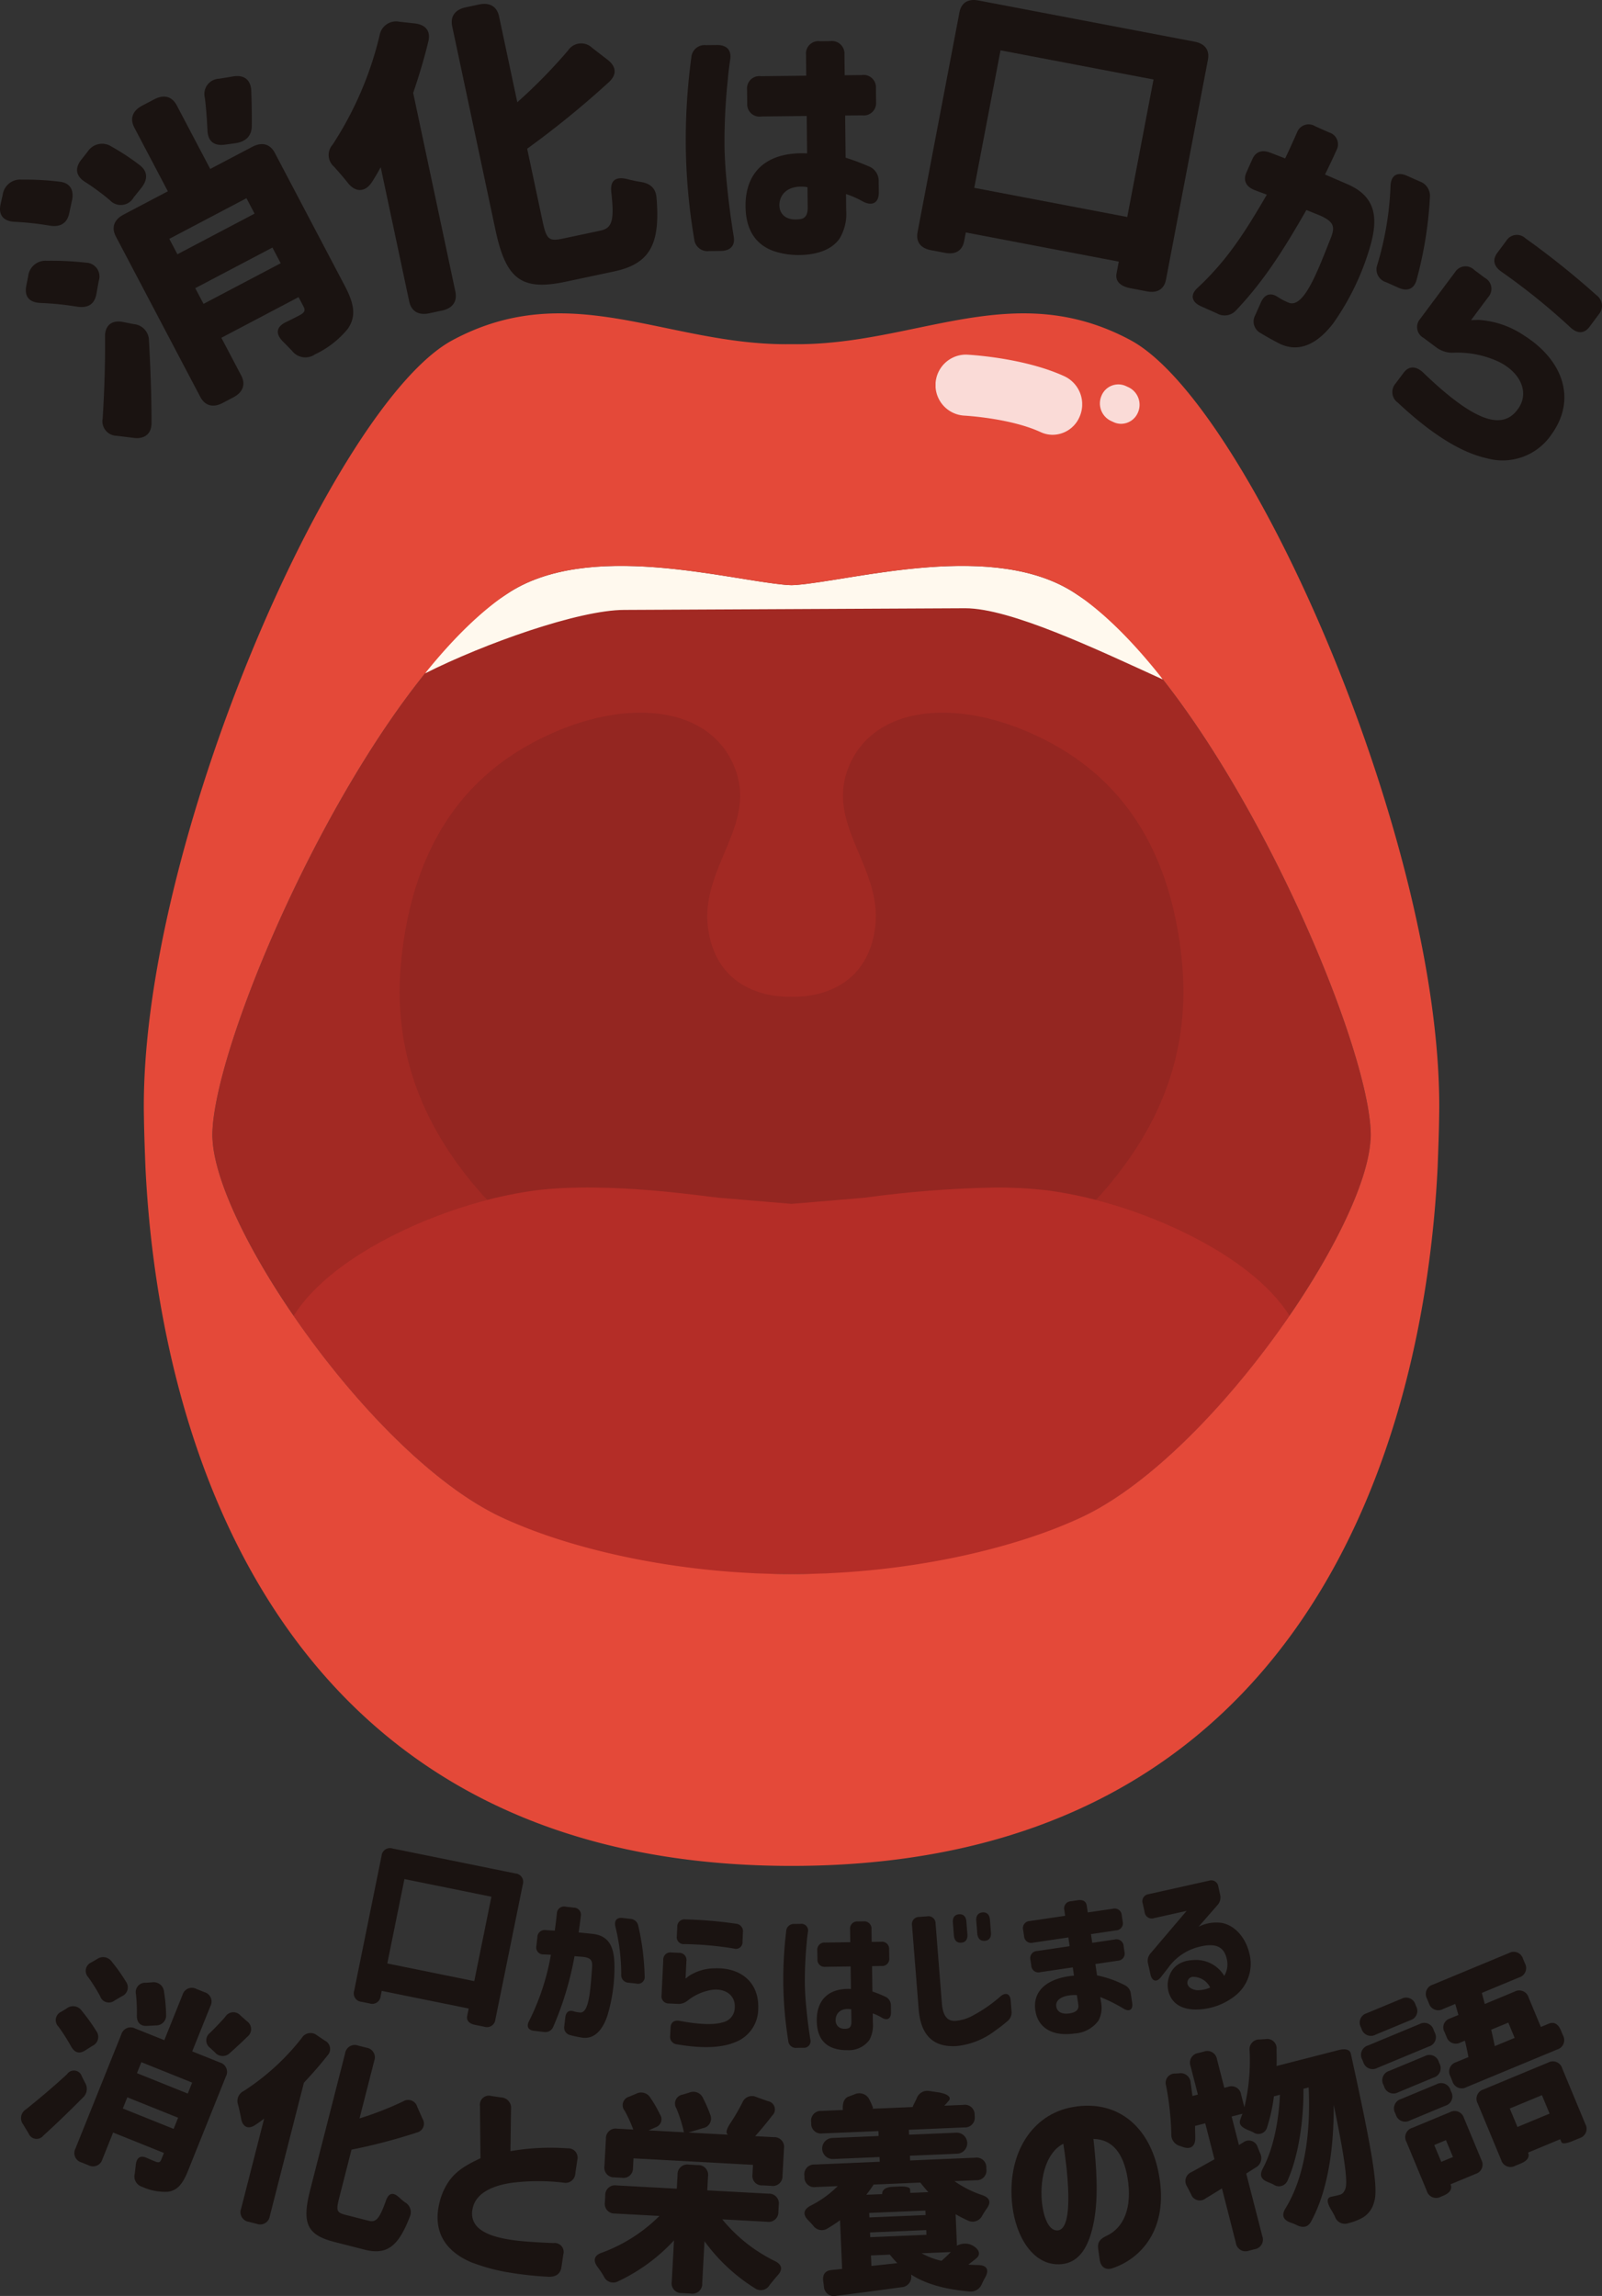 <svg xmlns="http://www.w3.org/2000/svg" xmlns:xlink="http://www.w3.org/1999/xlink" width="271.214" height="388.7" viewBox="0 0 271.214 388.7"><rect x="0" y="0" width="271.214" height="388.7" fill="#333333" stroke="none"/><defs><clipPath id="a"><rect width="271.214" height="388.7" fill="none"/></clipPath><clipPath id="c"><rect width="132.694" height="97.286" fill="none"/></clipPath><clipPath id="d"><path d="M201.884,427.5c-2.128.171-12.3,1.038-12.3,1.038s-10.173-.867-12.3-1.038-18.413-2.774-30.908-1.264a68.226,68.226,0,0,0-9.43,1.939,80.532,80.532,0,0,0-14.464,5.522c-7.484,3.707-13.91,8.507-17.19,13.791,9.642,14.047,22.871,28.118,34.727,33.869,10.382,5.045,20.526,9.859,49.567,9.859s39.184-4.814,49.566-9.859c11.857-5.751,25.086-19.822,34.727-33.869-3.281-5.283-9.707-10.084-17.19-13.791a80.533,80.533,0,0,0-14.464-5.522,68.239,68.239,0,0,0-9.43-1.939,73.819,73.819,0,0,0-8.734-.469,187,187,0,0,0-22.174,1.732" transform="translate(-105.289 -425.764)" fill="none"/></clipPath><linearGradient id="e" x1="-0.292" y1="2.777" x2="-0.289" y2="2.777" gradientUnits="objectBoundingBox"><stop offset="0" stop-color="#d03028"/><stop offset="0.001" stop-color="#d03028"/><stop offset="0.485" stop-color="#c8302c"/><stop offset="1" stop-color="#b42d27"/></linearGradient><clipPath id="g"><rect width="24.819" height="13.58" fill="none"/></clipPath><clipPath id="h"><rect width="6.707" height="6.678" fill="none"/></clipPath></defs><g clip-path="url(#a)"><g clip-path="url(#a)"><path d="M131.567,663.938a1.43,1.43,0,0,1,1.86-1.232l20.817,4.228a1.43,1.43,0,0,1,1.232,1.861l-4.643,22.858a1.431,1.431,0,0,1-1.861,1.232l-1.608-.327c-.99-.2-1.459-.747-1.3-1.52l.251-1.238-14.723-2.99-.182.9a1.431,1.431,0,0,1-1.861,1.232l-1.392-.283a1.43,1.43,0,0,1-1.232-1.86Zm18.592,6.933-14.723-2.99-2.9,14.29,14.723,2.991Z" transform="translate(-66.967 -349.762)" fill="#1a1311"/><path d="M196.449,705.351a1.3,1.3,0,0,1-1.029-1.566l.163-1.431c.1-.9.6-1.273,1.355-1.053a5.316,5.316,0,0,0,1.21.219c1.5.01,1.7-4.073,1.969-7.612.08-1.172-.136-1.626-1.511-1.81l-1.463-.114a54.065,54.065,0,0,1-3.591,11.936,1.451,1.451,0,0,1-1.631.887l-1.643-.188c-.98-.112-1.308-.766-.832-1.651a40.353,40.353,0,0,0,3.7-11.226l-1.228-.059a1.184,1.184,0,0,1-1.229-1.456l.166-1.457a1.233,1.233,0,0,1,1.452-1.2l1.493.09c.126-.871.235-1.825.356-2.885a1.209,1.209,0,0,1,1.476-1.173l1.4.161a1.208,1.208,0,0,1,1.173,1.476c-.115,1.007-.247,1.931-.365,2.723l2.335.24c3.208.34,3.76,2.791,3.73,5.874a28.16,28.16,0,0,1-1.211,8.021c-.808,2.377-2.207,4.042-4.39,3.659-.789-.144-1.339-.261-1.86-.4m8.842-19.843,1.272.146a1.451,1.451,0,0,1,1.389,1.232,42.435,42.435,0,0,1,1.072,8.47,1.139,1.139,0,0,1-1.406,1.262l-1.3-.148a1.291,1.291,0,0,1-1.262-1.406,33.775,33.775,0,0,0-1-8.139c-.209-.99.255-1.528,1.235-1.416" transform="translate(-99.879 -360.808)" fill="#1a1311"/><path d="M238.649,707.872l.066-1.358c.043-.905.6-1.306,1.524-1.155,3.412.645,5.838.708,7.328.247a2.569,2.569,0,0,0,2.019-2.572c.1-1.97-1.578-3.252-3.943-2.912a8.931,8.931,0,0,0-4.065,1.833,2.4,2.4,0,0,1-1.68.533l-1.438-.069a1.208,1.208,0,0,1-1.267-1.4l.287-5.965a1.208,1.208,0,0,1,1.4-1.267l1.251.06a1.208,1.208,0,0,1,1.267,1.4l-.142,2.956.582-.452a8.168,8.168,0,0,1,4.359-1.285c4.359-.164,7.521,2.338,7.36,6.787a6.038,6.038,0,0,1-3.824,5.688c-2.29.984-5.581,1.146-9.9.4a1.277,1.277,0,0,1-1.184-1.472m1.206-18.385a1.221,1.221,0,0,1,1.37-1.3,72.052,72.052,0,0,1,8.586.734,1.286,1.286,0,0,1,1.157,1.47l-.076,1.571a1.113,1.113,0,0,1-1.47,1.157,56.82,56.82,0,0,0-8.345-.749,1.175,1.175,0,0,1-1.3-1.37Z" transform="translate(-125.192 -363.238)" fill="#1a1311"/><path d="M281.321,690.6a1.29,1.29,0,0,1,1.394-1.273l1.013-.015A1.13,1.13,0,0,1,285,690.706c-.1.721-.191,1.523-.212,1.95a65.527,65.527,0,0,0-.3,6.83c.016,1.066.089,2.425.214,3.7.191,2.077.4,3.7.7,5.643a1.123,1.123,0,0,1-1.205,1.458l-1.093.016a1.29,1.29,0,0,1-1.431-1.232,65.186,65.186,0,0,1-.832-9.48,67.54,67.54,0,0,1,.482-8.993m7.94,19.722c-1.581-.563-2.721-1.934-2.759-4.573-.051-3.492,1.944-5.6,5.787-5.417l-.055-3.812-4.265.062a1.208,1.208,0,0,1-1.353-1.313l-.021-1.44a1.208,1.208,0,0,1,1.314-1.352l4.265-.062-.032-2.159a1.208,1.208,0,0,1,1.314-1.352l.959-.014a1.228,1.228,0,0,1,1.353,1.341l.031,2.133,1.6-.024a1.208,1.208,0,0,1,1.352,1.314l.021,1.44a1.208,1.208,0,0,1-1.313,1.352l-1.6.024.063,4.292a20.435,20.435,0,0,1,2.119.849,1.6,1.6,0,0,1,1.009,1.559l.017,1.12c.016,1.066-.619,1.449-1.506.928a8.587,8.587,0,0,0-1.584-.75l.024,1.653a5.2,5.2,0,0,1-.6,2.862,4.344,4.344,0,0,1-3.762,1.708,6.835,6.835,0,0,1-2.378-.365m2.405-3.288c.319-.058.717-.224.7-1.21l-.03-2.053c-1.63-.27-2.579.545-2.641,1.745-.038,1.094.745,1.722,1.969,1.518" transform="translate(-148.227 -363.606)" fill="#1a1311"/><path d="M326.991,687.87a1.209,1.209,0,0,1,1.224-1.434l1.329-.1a1.208,1.208,0,0,1,1.434,1.224l1.065,13.5c.165,2.1.912,3.084,2.374,2.969a7.446,7.446,0,0,0,2.922-.926,24.494,24.494,0,0,0,4.64-3.228c.878-.738,1.625-.422,1.711.668l.144,1.834a1.881,1.881,0,0,1-.669,1.684,25.43,25.43,0,0,1-2.066,1.607,12.9,12.9,0,0,1-6.585,2.632c-4.153.247-6.076-2.088-6.4-6.261Zm6.917-.466c-.067-.85.294-1.36,1.038-1.419s1.18.388,1.247,1.238l.17,2.153c.067.85-.294,1.36-1.038,1.419s-1.18-.388-1.247-1.239Zm4.13,1.84-.17-2.153c-.067-.85.321-1.362,1.065-1.421s1.181.388,1.248,1.239l.17,2.153c.067.85-.294,1.36-1.038,1.419s-1.207-.386-1.274-1.237" transform="translate(-172.587 -361.906)" fill="#1a1311"/><path d="M368.9,700.075c-.625-3.681,2.367-5.687,6.521-6.031l-.207-1.4-5.513.815a1.208,1.208,0,0,1-1.514-1.124l-.14-.95a1.208,1.208,0,0,1,1.124-1.514l5.513-.815-.219-1.477-5.987.884a1.208,1.208,0,0,1-1.514-1.124l-.152-1.029a1.209,1.209,0,0,1,1.124-1.514l5.988-.885-.14-.949a1.208,1.208,0,0,1,1.124-1.514l1.187-.176c.844-.125,1.377.2,1.486.939l.168,1.135,4.247-.628a1.208,1.208,0,0,1,1.514,1.124l.152,1.029a1.208,1.208,0,0,1-1.124,1.513l-4.247.628.219,1.477,3.8-.561a1.209,1.209,0,0,1,1.514,1.124l.14.949a1.208,1.208,0,0,1-1.124,1.514l-3.8.561.285,1.926a17.752,17.752,0,0,1,4.722,1.674,1.815,1.815,0,0,1,1,1.47l.226,1.53c.168,1.134-.5,1.556-1.477.946a25.62,25.62,0,0,0-3.928-1.953l.121.818a4.672,4.672,0,0,1-.422,3.162,5.38,5.38,0,0,1-4.043,2.188c-3.588.53-6.136-.845-6.621-3.765m5.741.365c1-.148,1.641-.566,1.513-1.436l-.246-1.662c-1.9-.1-3.693.546-3.49,1.918.121.818.825,1.387,2.223,1.181" transform="translate(-193.596 -359.575)" fill="#1a1311"/><path d="M413.982,692.817a4.222,4.222,0,0,1,.065-2.036c.444-1.684,1.675-3.024,4.336-3.1a5.543,5.543,0,0,1,5.081,2.691,3.789,3.789,0,0,0,.416-2.907c-.442-1.977-1.813-2.737-4.606-2.032a9.1,9.1,0,0,0-5.318,3.591l-1.211,1.554c-.7.92-1.506.719-1.756-.4l-.418-1.874a1.884,1.884,0,0,1,.426-1.762l6.1-7.181-5.517,1.231a1.209,1.209,0,0,1-1.592-1.011l-.325-1.458a1.208,1.208,0,0,1,1.011-1.591l10.2-2.276a1.208,1.208,0,0,1,1.592,1.011l.3,1.353a1.906,1.906,0,0,1-.452,1.768l-3.2,3.664a6.622,6.622,0,0,1,3.982-.643c2.175.443,3.956,2.423,4.612,5.118a6.9,6.9,0,0,1-2.336,7.16,10.742,10.742,0,0,1-7.176,2.366c-2.189-.14-3.755-1.156-4.219-3.238m4.859-.019a5.578,5.578,0,0,0,2.249-.447,3.223,3.223,0,0,0-2.865-1.82.974.974,0,0,0-.942.675c-.265.77.4,1.44,1.557,1.592" transform="translate(-216.203 -355.859)" fill="#1a1311"/><path d="M15.348,721.5a1.407,1.407,0,0,1,2.5.416l.525,1.034a1.985,1.985,0,0,1-.348,2.525c-2.171,2.184-4.422,4.376-6.7,6.439a1.459,1.459,0,0,1-2.511-.382l-.943-1.554a1.743,1.743,0,0,1,.5-2.5c2.021-1.618,4.556-3.734,6.984-5.973m-.079-11.12a1.763,1.763,0,0,1,2.545.4,32.1,32.1,0,0,1,2.487,3.467,1.658,1.658,0,0,1-.679,2.471l-1.21.768c-1.054.674-1.83.362-2.423-.7a31.229,31.229,0,0,0-2.115-3.319,1.546,1.546,0,0,1,.463-2.518Zm9.237,4.415a1.648,1.648,0,0,1,2.365-1.009L31.8,715.76l3.076-7.659a1.648,1.648,0,0,1,2.365-1.009l1.349.542A1.647,1.647,0,0,1,39.6,710l-3.076,7.659,4.69,1.884a1.647,1.647,0,0,1,1.01,2.365L35.8,737.9c-.895,2.227-1.8,3.313-3.415,3.527a9.38,9.38,0,0,1-4.327-.837,1.821,1.821,0,0,1-1.259-2.23l.144-1.235c.083-1.377.691-1.917,1.771-1.483.729.332,1.4.6,1.673.711.486.156.709.089.885-.349l.461-1.147-8.6-3.456-1.816,4.521a1.647,1.647,0,0,1-2.364,1.01l-1.181-.474a1.648,1.648,0,0,1-1.01-2.365Zm-4.127-12.747a1.783,1.783,0,0,1,2.531.429,30.325,30.325,0,0,1,2.4,3.393,1.632,1.632,0,0,1-.713,2.457l-1.23.721a1.549,1.549,0,0,1-2.443-.747,30.3,30.3,0,0,0-2.008-3.2,1.56,1.56,0,0,1,.5-2.5Zm12.99,28.729.759-1.89-8.6-3.456-.759,1.89Zm-4.718-24.74,1.087-.073a1.755,1.755,0,0,1,2.01,1.63,27.544,27.544,0,0,1,.346,3.822,1.682,1.682,0,0,1-1.758,1.841l-1.364.079c-1.216.1-1.856-.55-1.827-1.792A27.784,27.784,0,0,0,27,708a1.594,1.594,0,0,1,1.65-1.962M35.768,724.8l.746-1.856-8.6-3.456-.746,1.856Zm10.095-9.621c-1.028,1-2.028,1.928-2.941,2.737a1.715,1.715,0,0,1-2.552-.085l-.8-.75a1.58,1.58,0,0,1-.03-2.559c.845-.836,1.779-1.793,2.583-2.724a1.6,1.6,0,0,1,2.559-.226l1.127,1a1.619,1.619,0,0,1,.05,2.606" transform="translate(-3.981 -370.368)" fill="#1a1311"/><path d="M100.391,732.722c-1.226,1.563-2.6,3.126-3.993,4.609l-5.773,22.584a1.648,1.648,0,0,1-2.212,1.311l-1.339-.342a1.648,1.648,0,0,1-1.311-2.212l3.9-15.256q-.77.592-1.514,1.077c-1.177.788-2.11.324-2.367-1.018-.137-.786-.336-1.624-.517-2.384a1.868,1.868,0,0,1,.938-2.35,39.855,39.855,0,0,0,9.847-9.006A1.734,1.734,0,0,1,98.6,729.3l1.344.907a1.576,1.576,0,0,1,.446,2.516m2.983-.364a1.648,1.648,0,0,1,2.212-1.311l1.409.36a1.647,1.647,0,0,1,1.311,2.212l-2.495,9.76a56.256,56.256,0,0,0,7.38-2.88,1.593,1.593,0,0,1,2.394.912l.88,1.989a1.557,1.557,0,0,1-.983,2.377,95.8,95.8,0,0,1-11.023,2.887l-2.08,8.138c-.559,2.184-.454,2.511,1.061,2.9l3.946,1.009c1.233.315,1.828-.4,2.893-3.389.448-1.312,1.172-1.5,2.156-.65a13.663,13.663,0,0,0,1.08.914,1.9,1.9,0,0,1,.789,2.492c-1.887,4.885-3.8,6.5-7.641,5.516l-5.109-1.306c-4.651-1.189-5.531-3.178-4.1-8.78Z" transform="translate(-44.946 -384.737)" fill="#1a1311"/><path d="M162.815,779.711c-4.265-1.735-6.8-4.942-5.652-9.992a10.947,10.947,0,0,1,1.583-3.736c1.358-1.968,3.23-2.94,5.406-3.979l-.088-8.836a1.532,1.532,0,0,1,1.943-1.7l1.655.245a1.754,1.754,0,0,1,1.661,1.937l-.1,7.154a39.924,39.924,0,0,1,9.7-.474,1.576,1.576,0,0,1,1.615,2l-.331,2.231a1.665,1.665,0,0,1-2.035,1.573,35.764,35.764,0,0,0-8.98.066c-3.2.518-6,1.794-6.412,4.564a3.233,3.233,0,0,0,.829,2.844c1.243,1.287,3.574,1.927,6.278,2.29,2.128.279,4.832.386,6.622.468a1.519,1.519,0,0,1,1.662,1.937l-.32,2.158c-.165,1.116-.95,1.7-2.333,1.6a57.043,57.043,0,0,1-6.333-.681,31.971,31.971,0,0,1-6.369-1.68" transform="translate(-82.807 -396.622)" fill="#1a1311"/><path d="M214.395,777.269a26.935,26.935,0,0,0,9.807-6.243l-7.517-.407a1.648,1.648,0,0,1-1.717-1.914l.061-1.126a1.648,1.648,0,0,1,1.914-1.718l10.2.553.128-2.36a1.648,1.648,0,0,1,1.914-1.717l1.525.082a1.648,1.648,0,0,1,1.717,1.914l-.128,2.36,10.385.563a1.648,1.648,0,0,1,1.717,1.914l-.061,1.126a1.648,1.648,0,0,1-1.914,1.717l-7.589-.411a26.6,26.6,0,0,0,8.94,7.076c1.171.574,1.343,1.42.453,2.392-.466.521-.934,1.115-1.364,1.638a1.727,1.727,0,0,1-2.507.556,30.374,30.374,0,0,1-8.528-7.964l-.388,7.153a1.648,1.648,0,0,1-1.914,1.718l-1.525-.083a1.648,1.648,0,0,1-1.717-1.914l.38-7.009a30.549,30.549,0,0,1-9.443,6.918,1.727,1.727,0,0,1-2.432-.824,16.6,16.6,0,0,0-1.112-1.663c-.744-1.06-.517-1.885.709-2.329m3.42-12.707-1.2-.065a1.648,1.648,0,0,1-1.717-1.914l.25-4.612a1.648,1.648,0,0,1,1.914-1.717l2.723.148a24.75,24.75,0,0,0-1.432-3.137,1.5,1.5,0,0,1,.751-2.436l1.155-.484a1.813,1.813,0,0,1,2.438.715,19.957,19.957,0,0,1,1.6,2.782,1.426,1.426,0,0,1-.663,2.149l-1.268.551,5.992.324a23.782,23.782,0,0,0-1.274-4.039,1.533,1.533,0,0,1,1.074-2.345l1.111-.34a1.792,1.792,0,0,1,2.35,1,23.184,23.184,0,0,1,1.2,2.76,1.644,1.644,0,0,1-1.251,2.263l-2.444.742,6.718.364c-.462-.207-.314-.927.4-1.982a32.839,32.839,0,0,0,2.008-3.46,1.748,1.748,0,0,1,2.381-.927l1.929.688a1.421,1.421,0,0,1,.742,2.444c-.981,1.294-1.992,2.478-2.884,3.486l3.159.171a1.648,1.648,0,0,1,1.717,1.914l-.25,4.612a1.648,1.648,0,0,1-1.914,1.717l-1.452-.079a1.6,1.6,0,0,1-1.723-1.805l.091-1.671-20.226-1.1-.09,1.671a1.6,1.6,0,0,1-1.908,1.608" transform="translate(-112.562 -395.875)" fill="#1a1311"/><path d="M288.413,764.031a1.648,1.648,0,0,1,1.74-1.893l11.007-.467-.034-.8-7.81.331a1.782,1.782,0,1,1-.151-3.56l7.81-.331-.035-.836-9.481.4a1.647,1.647,0,0,1-1.893-1.739l-.008-.181a1.648,1.648,0,0,1,1.739-1.894l3.633-.154s-.259-1.808.923-2.259l1-.37a1.9,1.9,0,0,1,2.428.625,10.281,10.281,0,0,1,.764,1.714l-.215.082,7.047-.3-.146-.03c.2-.445.435-.891.669-1.375a1.915,1.915,0,0,1,2.2-1.294l1.538.226c1.429.231,2.18.781,1.767,1.344-.277.339-.555.642-.8.907l3.233-.137a1.647,1.647,0,0,1,1.893,1.739l.008.182a1.648,1.648,0,0,1-1.739,1.893l-9.409.4.035.835,7.956-.338a1.782,1.782,0,1,1,.151,3.56l-7.956.338.034.8,11.007-.467a1.647,1.647,0,0,1,1.893,1.739l.008.182a1.648,1.648,0,0,1-1.739,1.893l-3.669.155a17.9,17.9,0,0,0,4.759,2.382c1.257.456,1.471,1.212.715,2.262-.275.376-.513.786-.752,1.16a1.8,1.8,0,0,1-2.438.868,22.846,22.846,0,0,1-2.084-1.076l.227,5.34a2.835,2.835,0,0,1,2.284-.206l.3.133c1.192.641,1.485,1.538.712,2.19-.457.383-.915.73-1.374,1.077.548.05,1.131.061,1.714.073,1.458.047,1.855.831,1.145,2.1-.2.336-.37.707-.538,1.042a2.036,2.036,0,0,1-2.2,1.331c-4.056-.374-7.258-1.221-9.8-2.859l.006.145a1.748,1.748,0,0,1-1.662,2c-3.835.526-7.78,1.058-11.038,1.451a1.671,1.671,0,0,1-2.067-1.55l-.108-.832c-.2-1.192.319-1.906,1.444-1.99l1.739-.183-.35-8.246c-.67.5-1.343.93-2.053,1.36a1.791,1.791,0,0,1-2.493-.44c-.269-.316-.573-.631-.877-.945-.914-.944-.767-1.787.407-2.419a17.758,17.758,0,0,0,4.626-3.327l-3.742.159a1.648,1.648,0,0,1-1.893-1.74Zm13.161,3.117c-.031-.727.6-1.19,1.767-1.24l1.126-.048c1.163-.049,1.825.141,1.841.5l.025.581,3.052-.129c-.459-.526-.918-1.053-1.342-1.617l-7.919.336a18.785,18.785,0,0,1-1.237,1.726Zm7.356,3.546-.032-.763-9.518.4.033.763Zm.142,3.342-.034-.8-9.517.4.034.8Zm-4.928,4.795a16.57,16.57,0,0,1-1.262-1.438l-3.2.136.076,1.78Zm7.48-.39q.79-.689,1.575-1.486l-4.94.21a12.6,12.6,0,0,0,3.366,1.276" transform="translate(-152.228 -395.692)" fill="#1a1311"/><path d="M377.584,781.048l-.262-1.873c-.151-1.08.355-1.665,1.354-2.135,2.9-1.288,4.518-4.707,3.6-9.976-.688-3.869-2.4-6.384-5.75-6.465.485,4.522.892,9.531.1,13.864-.773,4.184-2.36,7.012-5.436,7.332-4.778.484-7.8-4.564-8.409-9.985-.922-8.169,2.872-14.9,9.557-16.464,7.9-1.766,13.773,2.92,15.275,11.3,1.711,9.344-3.174,14.322-7.95,15.872-1.127.341-1.912-.283-2.078-1.472m-7.082-4.957c2.9-.295,1.518-10.933.923-14.668-2.848,1.426-3.981,5.66-3.639,9.687.164,1.96.9,5.125,2.716,4.981" transform="translate(-191.409 -398.489)" fill="#1a1311"/><path d="M449.319,733.578c.109.423.191.89.254,1.137,3.457,15.82,4.447,21.873,3.674,23.985a4.18,4.18,0,0,1-2.25,2.792,9.941,9.941,0,0,1-2.095.763,1.771,1.771,0,0,1-2.283-1.142c-.223-.431-.437-.826-.7-1.248-.678-1.178-.717-1.918.1-2.09.573-.11,1.03-.227,1.383-.317.458-.118.73-.375.982-1,.425-1.123-.03-4.948-1.966-14.25.053,7.232-.97,14.514-3.8,19.709-.523,1.035-1.386,1.182-2.457.667a6.846,6.846,0,0,0-1.132-.46c-1.211-.478-1.445-1.244-.79-2.351,3.319-5.356,4.3-12.965,3.941-20.5l-.881.226c.041,5.283-.8,11.242-2.648,15.434a1.584,1.584,0,0,1-2.43.773c-.3-.148-.637-.288-.928-.4-1.212-.478-1.471-1.2-.861-2.332,1.8-3.389,2.676-8.007,2.887-12.454l-1.022.262a28.245,28.245,0,0,1-1.124,5.131,1.522,1.522,0,0,1-2.385.95c-.3-.148-.637-.287-.929-.4-1.1-.47-1.532-1-1.263-1.7.1-.327.243-.663.373-1.035l-1.832.47,1.238,4.826.747-.454a1.555,1.555,0,0,1,2.431.841l.4.986a1.8,1.8,0,0,1-.761,2.447l-1.582,1.007,2.72,10.6a1.648,1.648,0,0,1-1.309,2.213l-.951.244a1.647,1.647,0,0,1-2.213-1.309L427.5,756.37c-.94.579-1.845,1.149-2.759,1.684a1.569,1.569,0,0,1-2.465-.682l-.679-1.327a1.646,1.646,0,0,1,.761-2.448c1.187-.642,2.461-1.382,3.876-2.158l-1.563-6.094-1.726.443c0,.75.044,1.49.031,2.17-.027,1.358-.88,1.84-2.082,1.4l-.495-.173a1.979,1.979,0,0,1-1.468-2.064,49.929,49.929,0,0,0-.887-8.144,1.571,1.571,0,0,1,1.575-2.056l.556-.03a1.688,1.688,0,0,1,2.021,1.584c.11.723.194,1.489.314,2.247l.916-.235-1.238-4.826a1.648,1.648,0,0,1,1.31-2.213l.951-.244a1.648,1.648,0,0,1,2.213,1.309l1.238,4.826.634-.162a1.648,1.648,0,0,1,2.213,1.31l.551,2.148a34.082,34.082,0,0,0,.885-9.575,1.656,1.656,0,0,1,1.726-1.907l.961-.059a1.577,1.577,0,0,1,1.872,1.735c.024.97.038,1.9.008,2.814l10.532-2.7c1.127-.289,1.9-.074,2.041.64" transform="translate(-220.627 -385.878)" fill="#1a1311"/><path d="M496.093,711.4l-5.877,2.441a1.648,1.648,0,0,1-2.376-.982l-.111-.269a1.648,1.648,0,0,1,.982-2.377l5.877-2.441a1.647,1.647,0,0,1,2.376.982l.111.269a1.647,1.647,0,0,1-.981,2.377m-8.145,6.651a1.648,1.648,0,0,1,.982-2.377l8.732-3.626a1.648,1.648,0,0,1,2.376.982l.181.437a1.647,1.647,0,0,1-.982,2.376l-8.731,3.627a1.648,1.648,0,0,1-2.376-.982Zm3.6,4.3a1.648,1.648,0,0,1,.982-2.377l6.011-2.5a1.648,1.648,0,0,1,2.377.982l.111.269a1.648,1.648,0,0,1-.981,2.377l-6.011,2.5a1.648,1.648,0,0,1-2.377-.982Zm1.981,4.768a1.648,1.648,0,0,1,.982-2.376l6.011-2.5a1.648,1.648,0,0,1,2.377.982l.111.269a1.648,1.648,0,0,1-.982,2.377l-6.011,2.5a1.648,1.648,0,0,1-2.376-.982Zm1.908,4.878a1.648,1.648,0,0,1,.982-2.376l6.381-2.65a1.648,1.648,0,0,1,2.377.982l2.943,7.086a1.648,1.648,0,0,1-.981,2.377l-4.232,1.758c.321.772-.1,1.46-1.177,1.906l-.47.2a1.648,1.648,0,0,1-2.377-.982Zm7.431-11.119a1.648,1.648,0,0,1,.982-2.376l2.082-.865c-.166-.876-.361-1.819-.6-2.781l-.739.307a1.648,1.648,0,0,1-2.377-.982l-.307-.739a1.568,1.568,0,0,1,.814-2.307l1.512-.628-.537-1.864-2.082.865a1.648,1.648,0,0,1-2.377-.982l-.321-.772a1.647,1.647,0,0,1,.982-2.376l12.9-5.357a1.647,1.647,0,0,1,2.375.982l.321.772a1.647,1.647,0,0,1-.981,2.376l-6.314,2.623.5,1.877,5.037-2.093a1.648,1.648,0,0,1,2.377.982l2.078,5,1.344-.558c.873-.363,1.594.047,2.041,1.121l.363.873a1.648,1.648,0,0,1-.981,2.376L505.6,722.728a1.648,1.648,0,0,1-2.376-.982Zm.444,13.676-1.186-2.855-1.981.823,1.186,2.854Zm4.189-9.064a1.648,1.648,0,0,1,.982-2.377l10.948-4.548a1.648,1.648,0,0,1,2.377.982l3.919,9.437a1.647,1.647,0,0,1-.982,2.377l-1.175.488c-1.075.446-1.762.5-1.888.194l-.21-.5-5.441,2.259c.306.739-.13,1.393-1.205,1.839l-.974.4a1.647,1.647,0,0,1-2.376-.982Zm6.256-11.1-1.074-2.586L509.79,713c.208.976.437,1.906.6,2.781Zm5.916,12.821-1.3-3.123-5.441,2.259,1.3,3.123Z" transform="translate(-257.331 -369.381)" fill="#1a1311"/><path d="M.459,47.377A2.976,2.976,0,0,1,3.621,44.8a48.917,48.917,0,0,1,6.468.353c1.807.2,2.456,1.434,2.107,3.132l-.456,2.119c-.35,1.821-1.556,2.515-3.437,2.173a47.975,47.975,0,0,0-5.828-.628C.59,51.853-.291,50.8.085,49.029ZM4.771,61.166a2.937,2.937,0,0,1,3.137-2.621,51.728,51.728,0,0,1,6.646.319,2.338,2.338,0,0,1,2.158,3.106l-.38,2.139c-.326,1.868-1.5,2.488-3.361,2.193a50.038,50.038,0,0,0-6.083-.616c-1.936-.072-2.791-1.076-2.44-2.9ZM13.8,41.386l1.059-1.345a2.9,2.9,0,0,1,4.009-.838,39.544,39.544,0,0,1,4.807,3.166c1.339,1.052,1.376,2.366.291,3.785l-1.343,1.677a2.5,2.5,0,0,1-4.006.472,39.62,39.62,0,0,0-4.272-3.145c-1.493-.971-1.734-2.3-.546-3.772m3.984,30.079c-.055-1.97,1.127-2.956,3.11-2.546l1.754.349a2.8,2.8,0,0,1,2.57,2.768c.256,4.592.436,9.284.437,13.889.031,1.923-1.177,2.861-3.085,2.594l-2.8-.345a2.459,2.459,0,0,1-2.389-2.923c.246-3.887.451-8.843.4-13.786M19.621,54.44c-.8-1.519-.326-2.858,1.314-3.721l7.482-3.938L22.749,36.009c-.8-1.519-.326-2.858,1.314-3.721l2.05-1.079c1.64-.864,3.012-.495,3.811,1.024L35.592,43l7.123-3.749c1.64-.864,3.012-.495,3.811,1.024L58.364,62.77c1.648,3.132,1.957,5.211.508,7.307a15.941,15.941,0,0,1-5.524,4.3,2.859,2.859,0,0,1-3.917-.6l-1.285-1.323c-1.514-1.384-1.5-2.6.139-3.467,1.153-.546,2.177-1.085,2.587-1.3.693-.425.849-.75.525-1.366L50.546,64.7,37.477,71.582l3.346,6.359c.8,1.519.326,2.858-1.314,3.721l-1.793.944c-1.64.863-3.012.494-3.811-1.024ZM43.1,50.563l-1.373-2.61L28.662,54.832l1.374,2.61Zm4.421,8.4-1.4-2.657L33.057,63.183l1.4,2.657ZM42.537,29.713c.079,2.14.108,4.185.088,6.013-.018,1.706-1.022,2.659-2.783,2.919l-1.709.233c-1.889.267-2.9-.534-3.007-2.356-.083-1.774-.215-3.765-.45-5.58a2.585,2.585,0,0,1,2.429-3.218l2.349-.388c1.863-.314,2.975.555,3.083,2.377" transform="translate(0 -14.395)" fill="#1a1311"/><path d="M134.726,7.707c-.689,2.887-1.594,5.875-2.578,8.77l7.14,33.622c.357,1.678-.463,2.839-2.275,3.224l-2.153.457c-1.813.385-3.033-.343-3.389-2.021l-4.823-22.712q-.7,1.3-1.435,2.443c-1.15,1.833-2.8,1.856-4.088.264-.733-.941-1.59-1.91-2.368-2.786a2.614,2.614,0,0,1-.258-3.727,58.577,58.577,0,0,0,7.967-18.52,2.827,2.827,0,0,1,3.36-2.3l2.546.281c1.879.2,2.758,1.279,2.356,3.008m4.028-2.5c-.356-1.679.463-2.839,2.275-3.224L143.3,1.5c1.813-.385,3.033.343,3.389,2.021l3.086,14.529a89.7,89.7,0,0,0,8.613-8.79,2.655,2.655,0,0,1,4.055-.422l2.62,2.02c1.491,1.163,1.6,2.511.213,3.792a156.527,156.527,0,0,1-13.83,11.267l2.573,12.117c.691,3.252,1.063,3.611,3.5,3.094l6.345-1.347c1.983-.421,2.35-1.76,1.834-6.419-.253-2.029.655-2.77,2.646-2.316.69.183,1.437.353,2.173.471,1.709.24,2.7,1.016,2.832,2.743.63,7.705-1.013,11.123-7.188,12.434l-8.215,1.744c-7.478,1.587-10.1-.433-11.869-8.773Z" transform="translate(-62.198 -0.74)" fill="#1a1311"/><path d="M246.811,17.537a2.26,2.26,0,0,1,2.512-2.111l1.818-.02c1.627-.018,2.449.814,2.275,2.322-.178,1.2-.355,2.529-.394,3.239a100.64,100.64,0,0,0-.591,11.348c.02,1.772.141,4.03.357,6.154.325,3.452.691,6.15,1.205,9.379.256,1.5-.547,2.4-2.174,2.417l-1.961.022a2.259,2.259,0,0,1-2.559-2.053,100.473,100.473,0,0,1-1.421-15.755,104.088,104.088,0,0,1,.933-14.94m14.1,32.8c-2.834-.942-4.869-3.223-4.918-7.608-.065-5.8,3.532-9.3,10.425-8.979l-.071-6.334-7.655.086a2.091,2.091,0,0,1-2.417-2.188l-.027-2.392a2.091,2.091,0,0,1,2.367-2.241l7.655-.086-.04-3.588a2.092,2.092,0,0,1,2.367-2.242l1.723-.019a2.123,2.123,0,0,1,2.418,2.232l.04,3.544,2.87-.033a2.091,2.091,0,0,1,2.417,2.188l.027,2.392a2.092,2.092,0,0,1-2.367,2.242l-2.87.033.08,7.132a38.43,38.43,0,0,1,3.8,1.418,2.653,2.653,0,0,1,1.8,2.594l.021,1.86c.02,1.772-1.121,2.4-2.71,1.537A15.943,15.943,0,0,0,273,40.633l.031,2.747a8.124,8.124,0,0,1-1.095,4.752c-1.412,2.1-4.227,2.795-6.763,2.823a13.138,13.138,0,0,1-4.265-.616m4.341-5.454c.573-.1,1.288-.369,1.269-2.008l-.038-3.411c-2.924-.454-4.631.894-4.753,2.889-.075,1.817,1.324,2.865,3.522,2.53" transform="translate(-129.775 -7.783)" fill="#1a1311"/><path d="M335.994,2.079c.307-1.613,1.46-2.333,3.2-2L375.82,7.061c1.741.332,2.548,1.426,2.24,3.038l-7.1,37.234c-.307,1.612-1.46,2.332-3.2,2l-2.83-.539c-1.741-.332-2.587-1.224-2.346-2.484l.384-2.016-25.9-4.939-.279,1.461c-.307,1.613-1.46,2.332-3.2,2l-2.449-.467c-1.741-.332-2.548-1.426-2.24-3.038ZM368.847,13.46l-25.9-4.939L338.5,31.8l25.9,4.939Z" transform="translate(-173.56 0)" fill="#1a1311"/><path d="M439.209,80a2.223,2.223,0,0,1-.992-3.062l.974-2.185c.613-1.376,1.645-1.692,2.822-.925a10.218,10.218,0,0,0,1.956,1.018c2.555.849,4.878-5.537,7.058-11.017.706-1.819.558-2.661-1.7-3.715l-2.439-.991c-3.747,6.526-7.095,11.921-11.923,17a2.6,2.6,0,0,1-3.212.508l-2.709-1.208c-1.617-.721-1.858-1.944-.614-3.087,5.026-4.7,7.969-9.3,11.759-15.808l-2.064-.774c-1.478-.562-1.984-1.661-1.389-3l.992-2.225c.577-1.295,1.626-1.652,3.061-1.109l2.5.97c.639-1.316,1.288-2.773,2.01-4.391a2.091,2.091,0,0,1,3.086-1.049l2.317,1.032a2.092,2.092,0,0,1,1.283,3c-.685,1.538-1.36,2.935-1.945,4.129l3.863,1.674c5.305,2.317,5.055,6.522,3.505,11.409a43.378,43.378,0,0,1-5.963,12.087c-2.533,3.333-5.726,5.207-9.263,3.388C440.91,81,440.029,80.51,439.209,80m24.718-26.667,2.1.935A2.6,2.6,0,0,1,467.794,57a66.181,66.181,0,0,1-2.287,14.064c-.438,1.454-1.568,1.872-3.01,1.229l-2.141-.955a2.259,2.259,0,0,1-1.468-2.934,52.716,52.716,0,0,0,2.246-13.5c.125-1.69,1.177-2.289,2.794-1.568" transform="translate(-225.716 -23.57)" fill="#1a1311"/><path d="M499.75,109.4l1.351-1.811c.9-1.207,2.091-1.2,3.327-.06,4.47,4.33,8.012,6.863,10.651,7.726,2.356.763,4.112.249,5.372-1.519,1.961-2.628.66-6.086-3.164-8a16.509,16.509,0,0,0-7.727-1.565,4.523,4.523,0,0,1-2.987-.957l-2.071-1.545a2.092,2.092,0,0,1-.593-3.206l5.935-7.953a2.091,2.091,0,0,1,3.242-.345l1.8,1.345a2.091,2.091,0,0,1,.593,3.206l-2.941,3.941,1.283-.038a15.4,15.4,0,0,1,7.656,2.618c6.622,4.167,9.007,10.81,4.659,16.8a9.978,9.978,0,0,1-10.928,4.006c-4.307-.948-9.342-4.04-15.062-9.414a2.187,2.187,0,0,1-.4-3.226m18.767-24.191a2.106,2.106,0,0,1,3.23-.409,139.663,139.663,0,0,1,12.067,9.667,2.2,2.2,0,0,1,.36,3.2l-1.563,2.1c-.9,1.207-2.054,1.231-3.251.117a110.249,110.249,0,0,0-11.7-9.445c-1.292-.908-1.532-2.027-.657-3.2Z" transform="translate(-263.492 -44.46)" fill="#1a1311"/><path d="M248.683,239.3c-8.038-13.546-17.271-25.568-26.261-31.622-13.7-9.248-37.448-2.343-47.5-1.541-.229.017-.475.023-.719.031-.245-.008-.491-.014-.72-.031-10.048-.8-33.795-7.707-47.5,1.541C117,213.727,107.77,225.749,99.732,239.3,86.407,261.752,76.365,288.4,76.16,299.016a11.329,11.329,0,0,0,.036,1.141c.425,6.907,5.891,18.294,13.718,29.7,9.642,14.047,22.87,28.118,34.727,33.869,10.382,5.044,29.552,9.081,49.567,9.858,20.014-.777,39.184-4.814,49.566-9.858,11.857-5.751,25.086-19.822,34.727-33.869,7.827-11.4,13.292-22.791,13.718-29.7a11.331,11.331,0,0,0,.036-1.141c-.2-10.614-10.247-37.264-23.572-59.721" transform="translate(-40.198 -107.096)" fill="#a22923"/><g transform="translate(67.663 120.649)" opacity="0.4"><g clip-path="url(#c)"><path d="M275.67,296.946c-1.586-14.506-7.3-28.31-22.111-36.294-15.032-8.1-30.542-6.712-34.518,4.781-3.294,9.523,6.255,16.688,4.7,26.84-1.817,11.883-13.288,11.355-14.1,11.319-.811.035-12.283.564-14.1-11.319-1.552-10.151,8-17.317,4.7-26.84-3.976-11.493-19.486-12.88-34.518-4.781-14.816,7.983-20.526,21.787-22.111,36.294-1.8,16.48,4.152,29.3,13.386,39.843,14.744,16.836,48.594,16.2,52.394,15.923.079,0,.411,0,.49,0,3.8.273,37.651.912,52.394-15.923,9.235-10.545,15.189-23.363,13.387-39.843" transform="translate(-143.297 -255.513)" fill="#7f211e"/></g></g></g><g transform="translate(49.716 201.039)"><g clip-path="url(#d)"><rect width="169.285" height="68.278" transform="translate(-0.707 -1.033) rotate(-0.61)" fill="url(#e)"/></g></g><g clip-path="url(#a)"><path d="M262.674,207.673c-13.7-9.248-37.448-2.343-47.5-1.541-.229.017-.475.023-.719.031-.245-.008-.491-.014-.72-.031-10.048-.8-33.795-7.707-47.5,1.541-8.99,6.054-5.786-.12-13.824,13.426,10.056-5.066,26.058-10.747,33.737-10.747l57.7-.283c7.678,0,22.222,6.926,33.458,12.057-8.038-13.546-5.65-8.4-14.64-14.454" transform="translate(-80.45 -107.096)" fill="#fff9ee"/><path d="M218.629,116.894c-20.037-10.758-36.481,1.018-57.4.675-20.916.342-37.361-11.433-57.4-.675-20.095,10.79-53.189,86.1-52.239,131.571.036,2.712.146,5.548.256,8.447,2.2,45.574,21.947,118.28,109.38,118.28s107.179-72.706,109.381-118.28c.109-2.9.219-5.735.255-8.447.95-45.471-32.144-120.781-52.239-131.571m40.614,135.469c-.426,6.907-5.891,18.294-13.718,29.7-9.641,14.047-22.87,28.118-34.727,33.869-10.382,5.044-28.763,9.858-49.567,9.858s-39.184-4.814-49.567-9.858c-11.857-5.751-25.086-19.822-34.727-33.869-7.827-11.4-13.292-22.791-13.718-29.7a11.323,11.323,0,0,1-.036-1.141c.205-10.614,10.247-37.264,23.573-59.721,8.038-13.546,17.271-25.568,26.261-31.622,13.7-9.248,37.448-2.342,47.5-1.541.229.017.475.023.72.031.245-.008.491-.014.72-.031,10.047-.8,33.795-7.707,47.5,1.541,8.99,6.054,18.223,18.076,26.261,31.622,13.326,22.457,23.367,49.107,23.572,59.721a11.319,11.319,0,0,1-.036,1.141" transform="translate(-27.222 -59.301)" fill="#e44939"/><g transform="translate(158.389 60.03)" opacity="0.8"><g clip-path="url(#g)"><path d="M355.268,140.713a4.821,4.821,0,0,1-2.026-.448c-5.194-2.4-12.97-2.8-13.048-2.806a5.169,5.169,0,0,1,.458-10.322c.393.019,9.713.491,16.647,3.688a5.241,5.241,0,0,1,2.528,6.821,4.984,4.984,0,0,1-4.559,3.066" transform="translate(-335.44 -127.133)" fill="#fff"/></g></g><g transform="translate(186.215 65.072)" opacity="0.8"><g clip-path="url(#h)"><path d="M397.956,144.488a3.014,3.014,0,0,1-1.272-.282l-.471-.218a3.276,3.276,0,0,1-1.572-4.266,3.075,3.075,0,0,1,4.119-1.629l.471.218a3.277,3.277,0,0,1,1.572,4.266,3.115,3.115,0,0,1-2.847,1.911" transform="translate(-394.369 -137.81)" fill="#fff"/></g></g></g></g></svg>